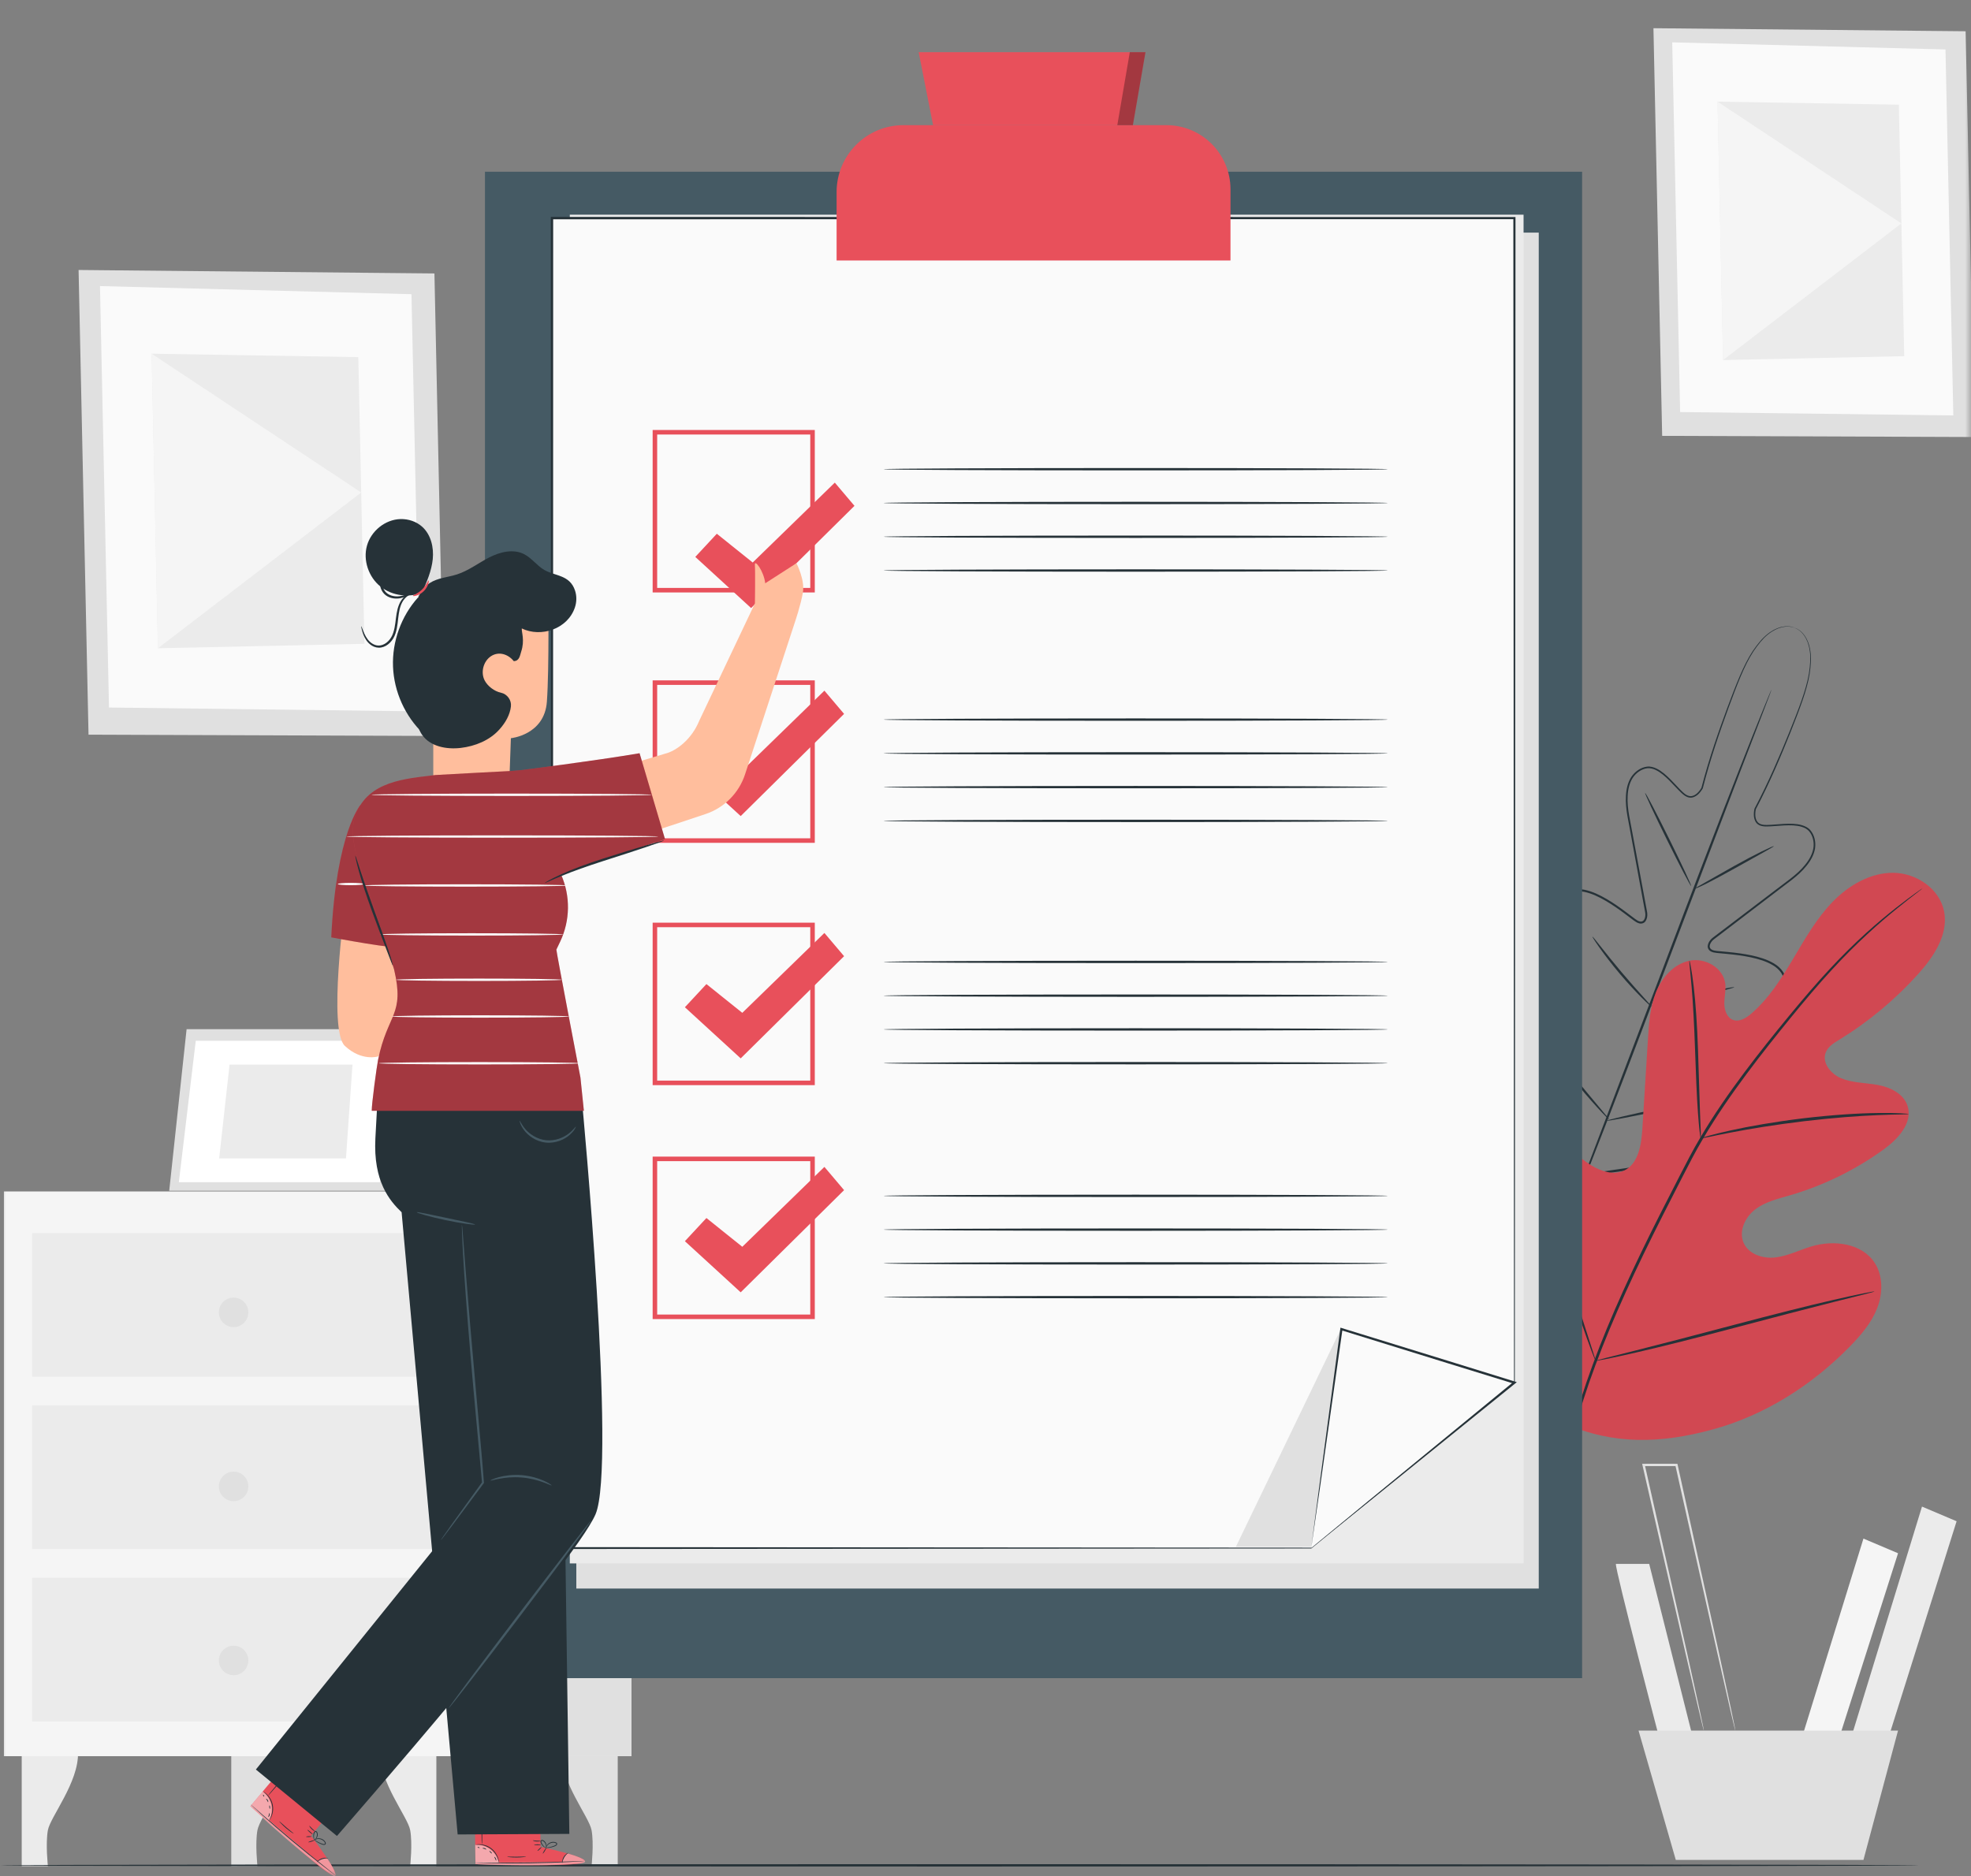 <svg width="167" height="159" viewBox="0 0 167 159" fill="none" xmlns="http://www.w3.org/2000/svg">
<rect x="0" y="0" width="167" height="159" fill="#808080" stroke="none"/>
<g id="checklist 3" clip-path="url(#clip0_3472_3860)">
<g id="Clip path group">
<mask id="mask0_3472_3860" style="mask-type:luminance" maskUnits="userSpaceOnUse" x="0" y="0" width="167" height="159">
<g id="clip0_1347_30795">
<path id="Vector" d="M167 0H0V159H167V0Z" fill="white"/>
</g>
</mask>
<g mask="url(#mask0_3472_3860)">
<g id="Group">
<path id="Vector_2" d="M1.84 148.517V158.147H4.059C4.059 158.147 3.847 156.229 4.059 155.094C4.272 153.958 6.681 151.029 6.61 148.517H1.84Z" fill="#EBEBEB"/>
<path id="Vector_3" d="M19.595 148.517V158.147H21.814C21.814 158.147 21.602 156.229 21.814 155.094C22.027 153.958 24.436 151.029 24.365 148.517H19.595Z" fill="#E0E0E0"/>
<path id="Vector_4" d="M36.972 148.517V158.147H34.753C34.753 158.147 34.965 156.229 34.753 155.094C34.54 153.958 32.131 151.029 32.202 148.517H36.972Z" fill="#EBEBEB"/>
<path id="Vector_5" d="M52.34 148.517V158.147H50.121C50.121 158.147 50.334 156.229 50.121 155.094C49.908 153.958 47.499 151.029 47.57 148.517H52.34Z" fill="#E0E0E0"/>
<path id="Vector_6" d="M53.504 100.971H0.33V148.829H53.504V100.971Z" fill="#F5F5F5"/>
<path id="Vector_7" d="M39.18 100.97L39.575 148.828H53.505V100.969L39.18 100.97Z" fill="#E0E0E0"/>
<path id="Vector_8" d="M36.863 104.492H2.724V116.669H36.863V104.492Z" fill="#EBEBEB"/>
<path id="Vector_9" d="M36.863 119.097H2.724V131.275H36.863V119.097Z" fill="#EBEBEB"/>
<path id="Vector_10" d="M36.863 133.702H2.724V145.88H36.863V133.702Z" fill="#EBEBEB"/>
<path id="Vector_11" d="M15.81 87.219L14.338 100.914H33.205L34.77 87.219H15.81Z" fill="#E0E0E0"/>
<path id="Vector_12" d="M16.586 88.202L15.153 100.186H32.181L33.558 88.202H16.586Z" fill="white"/>
<path id="Vector_13" d="M19.451 90.218L18.569 98.171H29.314L29.866 90.218H19.451Z" fill="#EBEBEB"/>
<path id="Vector_14" d="M34.095 93.117L37.992 100.969L33.204 100.914L34.095 93.117Z" fill="#EBEBEB"/>
<path id="Vector_15" d="M21.041 111.217C21.041 111.908 20.482 112.468 19.793 112.468C19.103 112.468 18.544 111.908 18.544 111.217C18.544 110.526 19.103 109.965 19.793 109.965C20.482 109.965 21.041 110.526 21.041 111.217Z" fill="#E0E0E0"/>
<path id="Vector_16" d="M21.041 125.966C21.041 126.658 20.482 127.218 19.793 127.218C19.103 127.218 18.544 126.658 18.544 125.966C18.544 125.275 19.103 124.715 19.793 124.715C20.482 124.715 21.041 125.275 21.041 125.966Z" fill="#E0E0E0"/>
<path id="Vector_17" d="M21.041 140.716C21.041 141.408 20.482 141.968 19.793 141.968C19.103 141.968 18.544 141.408 18.544 140.716C18.544 140.025 19.103 139.465 19.793 139.465C20.482 139.465 21.041 140.025 21.041 140.716Z" fill="#E0E0E0"/>
<path id="Vector_18" d="M36.809 23.174L6.658 22.88L7.5 62.26L37.647 62.371L36.809 23.174Z" fill="#E0E0E0"/>
<path id="Vector_19" d="M34.864 24.931L8.471 24.244L9.234 59.959L35.62 60.285L34.864 24.931Z" fill="#FAFAFA"/>
<path id="Vector_20" d="M30.359 30.265L12.848 29.974L13.381 54.937L30.878 54.561L30.359 30.265Z" fill="#EBEBEB"/>
<path id="Vector_21" d="M13.381 54.937L30.604 41.736L12.848 29.974L13.381 54.937Z" fill="#F5F5F5"/>
<path id="Vector_22" d="M166.545 2.649L140.094 2.391L140.833 36.938L167.28 37.035L166.545 2.649Z" fill="#E0E0E0"/>
<path id="Vector_23" d="M164.839 4.191L141.685 3.588L142.355 34.919L165.502 35.205L164.839 4.191Z" fill="#FAFAFA"/>
<path id="Vector_24" d="M160.886 8.87L145.524 8.614L145.993 30.513L161.343 30.184L160.886 8.87Z" fill="#EBEBEB"/>
<path id="Vector_25" d="M145.993 30.513L161.101 18.933L145.524 8.614L145.993 30.513Z" fill="#F5F5F5"/>
<path id="Vector_26" d="M136.914 132.537C136.803 132.877 140.748 147.905 140.748 147.905L143.454 147.34L139.734 132.537H136.914Z" fill="#EBEBEB"/>
<path id="Vector_27" d="M157.887 130.39L152.475 147.905H155.632L160.819 131.633L157.887 130.39Z" fill="#F5F5F5"/>
<path id="Vector_28" d="M162.848 127.678L156.646 147.905H159.804L165.78 128.921L162.848 127.678Z" fill="#EBEBEB"/>
<path id="Vector_29" d="M138.832 146.662L141.988 157.622H157.887L160.817 146.662H138.832Z" fill="#E0E0E0"/>
<path id="Vector_30" d="M147.034 146.662C147.03 146.663 147.018 146.624 146.998 146.55L146.914 146.214C146.842 145.907 146.739 145.473 146.608 144.92C146.349 143.779 145.977 142.15 145.516 140.133C144.607 136.067 143.351 130.445 141.948 124.17L142.045 124.249C141.601 124.249 141.123 124.249 140.642 124.249C140.17 124.249 139.7 124.249 139.262 124.249L139.359 124.127C140.771 130.408 142.035 136.033 142.949 140.103C143.393 142.125 143.754 143.76 144.005 144.903C144.124 145.46 144.216 145.896 144.282 146.205C144.31 146.346 144.332 146.458 144.349 146.545C144.363 146.622 144.369 146.661 144.365 146.662C144.362 146.663 144.35 146.624 144.329 146.55C144.308 146.464 144.28 146.353 144.244 146.214C144.17 145.907 144.065 145.473 143.932 144.92C143.666 143.78 143.285 142.15 142.816 140.133C141.886 136.067 140.6 130.446 139.164 124.172L139.137 124.05H139.262C139.7 124.049 140.17 124.049 140.642 124.049C141.123 124.049 141.601 124.049 142.045 124.05H142.126L142.143 124.128C143.522 130.408 144.757 136.033 145.651 140.103C146.085 142.125 146.437 143.76 146.682 144.903C146.797 145.46 146.888 145.896 146.952 146.205L147.017 146.545C147.031 146.622 147.036 146.661 147.034 146.662Z" fill="#E0E0E0"/>
<path id="Vector_31" d="M162.567 158.081C162.567 158.136 126.172 158.181 81.287 158.181C36.403 158.181 0 158.136 0 158.081C0 158.025 36.387 157.981 81.287 157.981C126.188 157.981 162.567 158.025 162.567 158.081Z" fill="#263238"/>
<path id="Vector_32" d="M152.102 53.224C152.102 53.224 152.014 53.182 151.83 53.14C151.648 53.097 151.359 53.072 150.999 53.152C150.639 53.231 150.214 53.431 149.79 53.774C149.363 54.116 148.963 54.615 148.564 55.207C147.779 56.411 147.16 58.08 146.44 60.024C145.731 61.972 144.937 64.224 144.277 66.797L144.275 66.805L144.272 66.811C144.156 67.019 144.011 67.207 143.825 67.365C143.64 67.514 143.388 67.638 143.128 67.588C142.87 67.547 142.663 67.379 142.487 67.217C142.308 67.051 142.14 66.874 141.97 66.695C141.634 66.339 141.294 65.975 140.908 65.656C140.526 65.353 140.065 65.056 139.565 65.106C139.078 65.168 138.612 65.499 138.333 65.929C138.052 66.371 137.933 66.911 137.909 67.455C137.843 68.555 138.16 69.662 138.353 70.813C138.567 71.962 138.785 73.139 139.009 74.343C139.12 74.945 139.233 75.553 139.347 76.168C139.405 76.476 139.463 76.785 139.52 77.096C139.59 77.393 139.626 77.777 139.411 78.08C139.305 78.241 139.072 78.304 138.899 78.254C138.723 78.213 138.576 78.112 138.445 78.018C138.188 77.824 137.929 77.63 137.668 77.434C137.148 77.046 136.612 76.67 136.043 76.338C135.476 76.01 134.873 75.713 134.227 75.58C133.906 75.515 133.571 75.503 133.26 75.586C132.947 75.666 132.669 75.854 132.472 76.116C132.074 76.644 131.967 77.355 131.956 78.036C131.944 78.726 132.031 79.425 132.157 80.118C132.414 81.508 132.832 82.889 133.325 84.259C133.439 84.603 133.611 84.932 133.66 85.328C133.684 85.519 133.659 85.75 133.518 85.92C133.484 85.962 133.447 86 133.408 86.032C133.358 86.066 133.347 86.094 133.259 86.12C133.105 86.153 133.012 86.088 132.925 86.046C132.583 85.847 132.319 85.587 132.038 85.339C131.765 85.086 131.491 84.831 131.216 84.576C130.667 84.07 130.106 83.567 129.473 83.169C129.157 82.973 128.822 82.801 128.467 82.711C128.115 82.612 127.737 82.642 127.442 82.838C127.146 83.037 126.952 83.368 126.862 83.728C126.768 84.089 126.728 84.47 126.726 84.852C126.72 85.617 126.831 86.39 127.015 87.147C127.363 88.667 127.97 90.138 128.679 91.562C129.39 92.988 130.237 94.364 131.16 95.693C131.596 96.376 132.145 96.985 132.654 97.625C133.171 98.26 133.69 98.897 134.21 99.536L134.228 99.558L134.137 99.523C134.951 99.404 135.764 99.285 136.573 99.167C137.381 99.039 138.196 98.966 138.977 98.752C140.552 98.39 142.105 97.943 143.587 97.366C145.069 96.79 146.506 96.111 147.784 95.22C148.428 94.783 149.029 94.285 149.538 93.715C149.794 93.432 150.02 93.122 150.193 92.791C150.367 92.464 150.446 92.089 150.361 91.741C150.276 91.398 150.015 91.12 149.689 90.956C149.366 90.784 149.002 90.685 148.637 90.617C147.9 90.485 147.148 90.479 146.401 90.484C146.027 90.487 145.654 90.491 145.281 90.495C144.907 90.489 144.536 90.503 144.151 90.421C144.057 90.392 143.945 90.378 143.854 90.25C143.806 90.17 143.817 90.142 143.804 90.084C143.795 90.033 143.793 89.98 143.796 89.927C143.806 89.706 143.943 89.518 144.09 89.393C144.391 89.133 144.74 89.006 145.054 88.828C146.34 88.146 147.575 87.404 148.698 86.549C149.256 86.12 149.789 85.662 150.243 85.143C150.693 84.631 151.089 84.032 151.148 83.373C151.179 83.046 151.096 82.719 150.919 82.45C150.743 82.179 150.488 81.962 150.206 81.795C149.639 81.458 148.993 81.271 148.352 81.132C147.709 80.995 147.059 80.913 146.414 80.849C146.091 80.819 145.768 80.788 145.447 80.757C145.287 80.739 145.111 80.714 144.953 80.625C144.791 80.543 144.664 80.339 144.695 80.149C144.741 79.78 145.025 79.522 145.275 79.349C145.528 79.158 145.778 78.968 146.026 78.779C146.524 78.4 147.015 78.026 147.502 77.656C148.475 76.915 149.426 76.192 150.355 75.486C151.271 74.764 152.247 74.157 152.936 73.299C153.283 72.88 153.556 72.399 153.645 71.883C153.726 71.377 153.603 70.818 153.283 70.445C153.123 70.256 152.891 70.144 152.656 70.07C152.419 69.991 152.167 69.967 151.919 69.948C151.421 69.924 150.925 69.964 150.437 70.001C150.192 70.02 149.949 70.037 149.705 70.04C149.466 70.04 149.199 70.026 148.981 69.882C148.756 69.743 148.653 69.482 148.615 69.247C148.584 69.005 148.602 68.768 148.656 68.536L148.657 68.53L148.662 68.522C149.898 66.178 150.82 63.98 151.601 62.063C152.371 60.142 153.029 58.493 153.267 57.078C153.373 56.373 153.426 55.736 153.343 55.194C153.27 54.654 153.103 54.217 152.897 53.911C152.693 53.602 152.465 53.424 152.304 53.33C152.14 53.235 152.048 53.206 152.048 53.206C152.048 53.206 152.145 53.224 152.312 53.316C152.478 53.405 152.712 53.582 152.925 53.892C153.138 54.2 153.313 54.642 153.392 55.188C153.48 55.735 153.433 56.377 153.331 57.088C153.102 58.516 152.449 60.174 151.689 62.098C150.915 64.022 150.003 66.221 148.768 68.581L148.773 68.567C148.725 68.779 148.707 69.01 148.737 69.229C148.773 69.444 148.862 69.664 149.05 69.777C149.233 69.897 149.467 69.914 149.704 69.912C149.942 69.909 150.183 69.891 150.427 69.872C150.914 69.834 151.415 69.791 151.927 69.815C152.182 69.833 152.443 69.857 152.697 69.94C152.947 70.018 153.204 70.139 153.385 70.352C153.745 70.776 153.866 71.356 153.785 71.906C153.691 72.458 153.404 72.959 153.049 73.391C152.341 74.275 151.353 74.889 150.445 75.609C149.519 76.317 148.57 77.042 147.599 77.784C147.114 78.154 146.622 78.529 146.126 78.908C145.878 79.098 145.629 79.288 145.377 79.48C145.249 79.578 145.126 79.664 145.037 79.78C144.947 79.895 144.872 80.031 144.861 80.164C144.844 80.299 144.915 80.41 145.035 80.479C145.159 80.549 145.309 80.573 145.466 80.59C145.786 80.62 146.108 80.65 146.431 80.68C147.08 80.743 147.735 80.825 148.388 80.963C149.039 81.104 149.699 81.291 150.296 81.644C150.593 81.82 150.872 82.052 151.067 82.354C151.266 82.653 151.359 83.027 151.326 83.386C151.26 84.115 150.838 84.735 150.379 85.262C149.913 85.795 149.373 86.26 148.809 86.695C147.675 87.561 146.434 88.306 145.142 88.994C144.822 89.173 144.472 89.309 144.214 89.534C144.086 89.646 143.991 89.783 143.985 89.939C143.981 89.978 143.984 90.017 143.99 90.057C143.995 90.088 144.005 90.161 144.017 90.154C144.029 90.182 144.115 90.22 144.195 90.237C144.534 90.31 144.914 90.3 145.281 90.305C145.653 90.3 146.026 90.296 146.4 90.292C147.15 90.287 147.913 90.291 148.671 90.427C149.049 90.497 149.429 90.599 149.781 90.785C150.133 90.961 150.449 91.285 150.55 91.695C150.652 92.099 150.553 92.528 150.367 92.878C150.182 93.232 149.948 93.553 149.685 93.845C149.16 94.433 148.549 94.939 147.896 95.382C146.599 96.286 145.152 96.971 143.659 97.552C142.164 98.133 140.609 98.582 139.019 98.947C138.229 99.164 137.414 99.235 136.606 99.365C135.795 99.483 134.981 99.602 134.166 99.721L134.109 99.729L134.073 99.685L134.055 99.663C133.534 99.022 133.015 98.384 132.497 97.749C131.987 97.107 131.438 96.5 130.997 95.809C130.068 94.468 129.218 93.089 128.502 91.651C127.787 90.216 127.176 88.734 126.824 87.191C126.637 86.424 126.524 85.638 126.531 84.85C126.533 84.456 126.574 84.06 126.676 83.675C126.772 83.29 126.988 82.906 127.334 82.676C127.684 82.442 128.136 82.415 128.514 82.522C128.9 82.622 129.248 82.803 129.575 83.005C130.227 83.416 130.794 83.927 131.346 84.436C131.62 84.691 131.894 84.945 132.165 85.199C132.44 85.443 132.714 85.705 133.015 85.88C133.086 85.921 133.174 85.951 133.202 85.939C133.206 85.951 133.263 85.906 133.287 85.886C133.319 85.861 133.346 85.832 133.37 85.802C133.47 85.683 133.493 85.517 133.472 85.348C133.434 85.008 133.265 84.67 133.149 84.323C132.654 82.945 132.235 81.556 131.977 80.151C131.85 79.449 131.763 78.742 131.775 78.033C131.789 77.334 131.893 76.591 132.331 76.007C132.547 75.718 132.866 75.503 133.214 75.415C133.561 75.323 133.923 75.339 134.261 75.407C134.941 75.549 135.555 75.855 136.13 76.189C136.707 76.526 137.247 76.907 137.769 77.298C138.028 77.493 138.287 77.687 138.544 77.881C138.672 77.975 138.798 78.058 138.937 78.091C139.072 78.122 139.2 78.089 139.279 77.978C139.361 77.873 139.396 77.721 139.408 77.576C139.42 77.429 139.387 77.284 139.357 77.124C139.301 76.813 139.243 76.504 139.186 76.197C139.074 75.582 138.962 74.974 138.851 74.372C138.63 73.169 138.414 71.992 138.202 70.844C138.014 69.699 137.694 68.578 137.763 67.447C137.789 66.888 137.913 66.324 138.213 65.851C138.522 65.389 139 65.041 139.552 64.969C139.829 64.933 140.101 65.017 140.339 65.127C140.581 65.236 140.79 65.394 140.992 65.553C141.387 65.88 141.73 66.249 142.065 66.606C142.232 66.785 142.399 66.961 142.572 67.123C142.748 67.284 142.931 67.429 143.148 67.464C143.363 67.507 143.577 67.405 143.747 67.27C143.917 67.128 144.058 66.945 144.165 66.755L144.159 66.769C144.83 64.186 145.632 61.939 146.351 59.991C147.08 58.05 147.711 56.38 148.51 55.171C148.916 54.577 149.323 54.078 149.759 53.736C150.192 53.392 150.625 53.194 150.992 53.12C151.359 53.044 151.651 53.075 151.834 53.124C152.019 53.172 152.102 53.224 152.102 53.224Z" fill="#263238"/>
<path id="Vector_33" d="M150.091 58.45C150.094 58.451 150.081 58.494 150.052 58.575L149.92 58.937C149.795 59.264 149.62 59.727 149.394 60.318C148.929 61.528 148.264 63.258 147.444 65.391C145.81 69.692 143.561 75.614 141.077 82.155C138.599 88.708 136.333 94.631 134.655 98.903C133.816 101.039 133.129 102.765 132.645 103.953C132.404 104.538 132.217 104.996 132.083 105.321C132.021 105.468 131.972 105.585 131.933 105.674C131.898 105.754 131.879 105.794 131.876 105.792C131.872 105.791 131.885 105.748 131.914 105.667C131.948 105.576 131.991 105.456 132.046 105.306C132.171 104.978 132.348 104.515 132.572 103.925C133.037 102.715 133.703 100.985 134.522 98.852C136.156 94.551 138.405 88.628 140.89 82.084C143.367 75.534 145.633 69.612 147.312 65.34C148.151 63.204 148.837 61.478 149.322 60.289C149.562 59.704 149.749 59.246 149.883 58.922C149.945 58.774 149.996 58.657 150.033 58.568C150.068 58.489 150.088 58.449 150.091 58.45Z" fill="#263238"/>
<path id="Vector_34" d="M150.297 71.707C150.311 71.733 149.939 71.943 149.339 72.278C148.681 72.644 147.879 73.092 146.991 73.587C146.073 74.098 145.237 74.553 144.621 74.863C144.004 75.173 143.608 75.334 143.597 75.31C143.585 75.284 143.957 75.079 144.555 74.738C145.209 74.367 146.009 73.913 146.894 73.412C147.812 72.9 148.654 72.455 149.274 72.152C149.892 71.849 150.287 71.683 150.297 71.707Z" fill="#263238"/>
<path id="Vector_35" d="M143.284 75.079C143.235 75.104 142.324 73.36 141.249 71.186C140.174 69.01 139.342 67.228 139.392 67.203C139.441 67.178 140.353 68.921 141.428 71.097C142.502 73.272 143.335 75.055 143.284 75.079Z" fill="#263238"/>
<path id="Vector_36" d="M139.934 85.311C139.915 85.329 139.59 85.04 139.091 84.541C138.594 84.042 137.926 83.333 137.232 82.51C136.538 81.688 135.949 80.911 135.541 80.336C135.133 79.761 134.903 79.391 134.923 79.376C134.947 79.359 135.219 79.7 135.654 80.251C136.09 80.803 136.693 81.562 137.385 82.38C138.076 83.2 138.724 83.921 139.193 84.444C139.664 84.966 139.955 85.29 139.934 85.311Z" fill="#263238"/>
<path id="Vector_37" d="M146.946 83.661C146.952 83.688 146.565 83.799 145.935 83.957C145.306 84.116 144.432 84.321 143.465 84.536C142.498 84.75 141.62 84.934 140.982 85.057C140.344 85.18 139.947 85.242 139.941 85.215C139.935 85.188 140.321 85.077 140.952 84.918C141.581 84.76 142.455 84.555 143.422 84.34C144.389 84.126 145.267 83.942 145.905 83.819C146.542 83.696 146.94 83.634 146.946 83.661Z" fill="#263238"/>
<path id="Vector_38" d="M145.132 93.071C145.137 93.099 144.64 93.23 143.829 93.42C143.019 93.61 141.897 93.859 140.655 94.122C139.412 94.386 138.285 94.613 137.467 94.768C136.649 94.922 136.141 95.005 136.135 94.978C136.129 94.951 136.627 94.82 137.438 94.629C138.248 94.439 139.37 94.19 140.613 93.927C141.855 93.663 142.982 93.436 143.8 93.281C144.618 93.127 145.126 93.044 145.132 93.071Z" fill="#263238"/>
<path id="Vector_39" d="M136.337 94.871C136.327 94.88 136.225 94.787 136.05 94.609C135.873 94.432 135.626 94.168 135.324 93.839C134.722 93.178 133.913 92.247 133.062 91.18C132.21 90.115 131.478 89.119 130.969 88.386C130.713 88.019 130.512 87.719 130.378 87.508C130.243 87.297 130.175 87.177 130.186 87.169C130.196 87.161 130.288 87.266 130.44 87.463C130.619 87.697 130.833 87.976 131.083 88.302C131.621 89.013 132.369 89.993 133.218 91.055C134.065 92.119 134.857 93.062 135.43 93.746C136.004 94.428 136.359 94.852 136.337 94.871Z" fill="#263238"/>
<path id="Vector_40" d="M132.503 120.606C125.847 115.23 124.883 106.035 125.719 97.886C125.858 96.525 125.807 95.078 126.536 93.926C127.265 92.775 128.831 92.061 130.009 92.719C130.987 93.265 131.346 94.473 131.845 95.486C132.508 96.834 133.556 97.983 134.827 98.76C135.662 99.269 136.716 99.619 137.602 99.205C138.821 98.637 139.07 97.022 139.155 95.665C139.312 93.136 139.469 90.608 139.627 88.08C139.711 86.723 139.801 85.338 140.31 84.08C140.82 82.822 141.831 81.691 143.142 81.418C144.455 81.145 145.995 81.998 146.177 83.344C146.251 83.904 146.1 84.47 146.099 85.035C146.099 85.601 146.317 86.242 146.84 86.435C147.369 86.631 147.937 86.284 148.368 85.915C149.859 84.642 150.927 82.943 151.933 81.25C152.939 79.557 153.921 77.82 155.291 76.414C156.659 75.008 158.494 73.945 160.439 73.968C162.384 73.992 164.367 75.332 164.726 77.272C165.086 79.218 163.84 81.081 162.524 82.545C160.57 84.717 158.305 86.602 155.824 88.12C155.376 88.394 154.892 88.69 154.695 89.181C154.338 90.065 155.132 91.021 156.002 91.38C156.987 91.786 158.089 91.756 159.136 91.953C160.182 92.15 161.293 92.695 161.624 93.722C162.083 95.146 160.827 96.519 159.623 97.392C157.215 99.141 154.509 100.467 151.664 101.296C150.644 101.592 149.575 101.84 148.724 102.486C147.873 103.132 147.305 104.317 147.724 105.306C148.145 106.295 149.368 106.686 150.424 106.564C151.479 106.442 152.452 105.939 153.471 105.632C155.379 105.056 157.771 105.35 158.851 107.042C159.562 108.154 159.53 109.633 159.048 110.868C158.565 112.103 157.688 113.134 156.766 114.078C153.547 117.377 149.539 119.936 145.122 121.139C140.707 122.341 136.682 122.472 132.503 120.606Z" fill="#E8505B"/>
<g id="Group_2" opacity="0.1">
<path id="Vector_41" d="M132.503 120.606C125.847 115.23 124.883 106.035 125.719 97.886C125.858 96.525 125.807 95.078 126.536 93.926C127.265 92.775 128.831 92.061 130.009 92.719C130.987 93.265 131.346 94.473 131.845 95.486C132.508 96.834 133.556 97.983 134.827 98.76C135.662 99.269 136.716 99.619 137.602 99.205C138.821 98.637 139.07 97.022 139.155 95.665C139.312 93.136 139.469 90.608 139.627 88.08C139.711 86.723 139.801 85.338 140.31 84.08C140.82 82.822 141.831 81.691 143.142 81.418C144.455 81.145 145.995 81.998 146.177 83.344C146.251 83.904 146.1 84.47 146.099 85.035C146.099 85.601 146.317 86.242 146.84 86.435C147.369 86.631 147.937 86.284 148.368 85.915C149.859 84.642 150.927 82.943 151.933 81.25C152.939 79.557 153.921 77.82 155.291 76.414C156.659 75.008 158.494 73.945 160.439 73.968C162.384 73.992 164.367 75.332 164.726 77.272C165.086 79.218 163.84 81.081 162.524 82.545C160.57 84.717 158.305 86.602 155.824 88.12C155.376 88.394 154.892 88.69 154.695 89.181C154.338 90.065 155.132 91.021 156.002 91.38C156.987 91.786 158.089 91.756 159.136 91.953C160.182 92.15 161.293 92.695 161.624 93.722C162.083 95.146 160.827 96.519 159.623 97.392C157.215 99.141 154.509 100.467 151.664 101.296C150.644 101.592 149.575 101.84 148.724 102.486C147.873 103.132 147.305 104.317 147.724 105.306C148.145 106.295 149.368 106.686 150.424 106.564C151.479 106.442 152.452 105.939 153.471 105.632C155.379 105.056 157.771 105.35 158.851 107.042C159.562 108.154 159.53 109.633 159.048 110.868C158.565 112.103 157.688 113.134 156.766 114.078C153.547 117.377 149.539 119.936 145.122 121.139C140.707 122.341 136.682 122.472 132.503 120.606Z" fill="black"/>
</g>
<path id="Vector_42" d="M131.981 126.653C132.498 123.438 133.468 119.666 134.957 115.63C136.439 111.59 138.43 107.297 140.665 102.879C141.228 101.776 141.784 100.687 142.333 99.614C142.882 98.543 143.428 97.482 144.025 96.476C145.21 94.46 146.504 92.612 147.786 90.897C149.07 89.18 150.348 87.598 151.555 86.127C152.765 84.658 153.92 83.311 155.024 82.127C157.225 79.752 159.224 78.05 160.643 76.938C161.352 76.379 161.915 75.964 162.302 75.688C162.487 75.556 162.633 75.453 162.743 75.376C162.843 75.307 162.896 75.274 162.898 75.277C162.9 75.281 162.854 75.321 162.757 75.397C162.652 75.48 162.511 75.589 162.331 75.728C161.955 76.018 161.401 76.445 160.703 77.015C159.303 78.149 157.331 79.866 155.152 82.25C154.059 83.437 152.915 84.788 151.714 86.261C150.515 87.736 149.244 89.321 147.969 91.037C146.695 92.752 145.411 94.596 144.235 96.603C143.643 97.604 143.103 98.656 142.553 99.73C142.005 100.803 141.449 101.892 140.887 102.994C138.653 107.409 136.661 111.688 135.171 115.711C133.675 119.73 132.693 123.483 132.156 126.683" fill="#263238"/>
<path id="Vector_43" d="M144.097 96.472C144.079 96.473 144.048 96.264 144.005 95.884C143.959 95.504 143.911 94.954 143.863 94.272C143.763 92.908 143.691 91.021 143.619 88.94C143.547 86.858 143.448 84.977 143.328 83.619C143.27 82.94 143.219 82.39 143.178 82.011C143.138 81.632 143.125 81.42 143.142 81.417C143.159 81.415 143.206 81.621 143.273 81.997C143.344 82.373 143.423 82.921 143.504 83.6C143.668 84.958 143.795 86.846 143.868 88.93C143.934 90.984 143.993 92.842 144.038 94.261C144.063 94.903 144.084 95.443 144.101 95.877C144.114 96.258 144.114 96.47 144.097 96.472Z" fill="#263238"/>
<path id="Vector_44" d="M161.716 94.41C161.715 94.427 161.465 94.439 161.015 94.446C160.567 94.455 159.917 94.464 159.115 94.502C157.51 94.565 155.295 94.73 152.86 95.018C150.425 95.312 148.233 95.671 146.655 95.977C145.864 96.124 145.227 96.26 144.788 96.352C144.347 96.445 144.102 96.489 144.097 96.472C144.093 96.455 144.331 96.379 144.765 96.256C145.2 96.135 145.832 95.972 146.62 95.801C148.194 95.45 150.39 95.061 152.832 94.767C155.274 94.478 157.499 94.34 159.11 94.323C159.916 94.309 160.567 94.326 161.018 94.347C161.467 94.371 161.716 94.392 161.716 94.41Z" fill="#263238"/>
<path id="Vector_45" d="M135.193 115.325C135.184 115.328 135.15 115.252 135.088 115.104C135.02 114.928 134.936 114.713 134.834 114.453C134.616 113.886 134.321 113.058 133.971 112.031C133.268 109.976 132.386 107.107 131.456 103.927C130.526 100.747 129.673 97.874 129.014 95.807C128.691 94.802 128.425 93.976 128.227 93.361C128.143 93.095 128.073 92.875 128.017 92.694C127.971 92.541 127.95 92.459 127.959 92.456C127.967 92.453 128.002 92.529 128.063 92.677C128.132 92.853 128.216 93.068 128.318 93.328C128.536 93.894 128.831 94.722 129.181 95.75C129.884 97.805 130.765 100.674 131.695 103.854C132.625 107.034 133.48 109.907 134.138 111.974C134.461 112.978 134.728 113.805 134.925 114.419C135.009 114.686 135.079 114.906 135.135 115.086C135.181 115.24 135.201 115.322 135.193 115.325Z" fill="#263238"/>
<path id="Vector_46" d="M158.821 109.447C158.822 109.456 158.74 109.483 158.584 109.526C158.399 109.574 158.172 109.633 157.898 109.705C157.264 109.864 156.408 110.079 155.367 110.339C153.231 110.875 150.288 111.649 147.038 112.508C143.787 113.368 140.834 114.115 138.686 114.606C137.612 114.853 136.741 115.043 136.136 115.162C135.858 115.215 135.627 115.259 135.44 115.295C135.28 115.323 135.195 115.333 135.193 115.324C135.192 115.316 135.273 115.289 135.429 115.245C135.614 115.197 135.841 115.138 136.116 115.066C136.749 114.907 137.605 114.693 138.646 114.432C140.782 113.897 143.725 113.123 146.976 112.263C150.227 111.404 153.179 110.656 155.327 110.165C156.401 109.919 157.272 109.729 157.877 109.61C158.156 109.556 158.386 109.512 158.573 109.476C158.733 109.449 158.818 109.438 158.821 109.447Z" fill="#263238"/>
<path id="Vector_47" d="M134.051 14.553H41.091V142.217H134.051V14.553Z" fill="#455A64"/>
<path id="Vector_48" d="M130.376 134.624H113.159H48.831V19.713H130.376V120.328V134.624Z" fill="#E0E0E0"/>
<path id="Vector_49" d="M129.089 132.493H112.027H48.278V18.194H129.089V118.273V132.493Z" fill="#EBEBEB"/>
<path id="Vector_50" d="M120.405 123.597L111.097 131.193H46.769V18.483H128.314V117.171L120.405 123.597Z" fill="#FAFAFA"/>
<path id="Vector_51" d="M120.405 123.597C120.405 123.597 120.569 123.456 120.902 123.183C121.236 122.908 121.733 122.501 122.393 121.96C123.717 120.88 125.691 119.27 128.294 117.146L128.282 117.171C128.273 100.96 128.251 64.939 128.224 18.483L128.314 18.574C104.032 18.577 76.518 18.58 47.481 18.583H46.769L46.869 18.483C46.861 60.856 46.854 99.946 46.849 131.193L46.769 131.112C76.133 131.133 98.691 131.15 111.097 131.158L111.075 131.166C114.18 128.642 116.51 126.748 118.065 125.483C118.842 124.853 119.426 124.381 119.817 124.066C120.206 123.751 120.405 123.597 120.405 123.597C120.405 123.597 120.215 123.76 119.828 124.079C119.44 124.398 118.86 124.875 118.087 125.511C116.536 126.781 114.213 128.684 111.119 131.219L111.109 131.227H111.097C98.691 131.235 76.133 131.252 46.769 131.272H46.689V131.193C46.683 99.946 46.676 60.856 46.669 18.483V18.383H47.481C76.518 18.387 104.032 18.39 128.314 18.393H128.405V18.483C128.377 64.939 128.356 100.96 128.346 117.171V117.186L128.334 117.196C125.722 119.309 123.742 120.911 122.413 121.987C121.749 122.52 121.249 122.924 120.912 123.195C120.576 123.465 120.405 123.597 120.405 123.597Z" fill="#263238"/>
<path id="Vector_52" d="M76.541 10.607H98.832C101.827 10.607 104.258 13.043 104.258 16.044V22.073H70.884V16.276C70.884 13.147 73.419 10.607 76.541 10.607Z" fill="#E8505B"/>
<path id="Vector_53" d="M79.058 10.607L77.838 4.422H97.054L95.987 10.607H79.058Z" fill="#E8505B"/>
<path id="Vector_54" d="M69.036 50.208H55.298V36.44H69.036V50.208ZM55.681 49.824H68.653V36.824H55.681V49.824Z" fill="#E8505B"/>
<path id="Vector_55" d="M117.582 39.764C117.582 39.819 108.019 39.864 96.225 39.864C84.432 39.864 74.867 39.819 74.867 39.764C74.867 39.709 84.428 39.664 96.225 39.664C108.023 39.664 117.582 39.709 117.582 39.764Z" fill="#263238"/>
<path id="Vector_56" d="M117.582 42.626C117.582 42.681 108.019 42.726 96.225 42.726C84.432 42.726 74.867 42.681 74.867 42.626C74.867 42.571 84.428 42.526 96.225 42.526C108.023 42.526 117.582 42.571 117.582 42.626Z" fill="#263238"/>
<path id="Vector_57" d="M117.582 45.487C117.582 45.542 108.019 45.587 96.225 45.587C84.432 45.587 74.867 45.542 74.867 45.487C74.867 45.432 84.428 45.387 96.225 45.387C108.023 45.387 117.582 45.432 117.582 45.487Z" fill="#263238"/>
<path id="Vector_58" d="M117.582 48.347C117.582 48.403 108.019 48.448 96.225 48.448C84.432 48.448 74.867 48.403 74.867 48.347C74.867 48.292 84.428 48.248 96.225 48.248C108.023 48.248 117.582 48.292 117.582 48.347Z" fill="#263238"/>
<path id="Vector_59" d="M69.036 71.427H55.298V57.659H69.036V71.427ZM55.681 71.043H68.653V58.043H55.681V71.043Z" fill="#E8505B"/>
<path id="Vector_60" d="M58.03 64.827L59.854 62.864L62.894 65.301L69.851 58.531L71.518 60.5L62.758 69.159L58.03 64.827Z" fill="#E8505B"/>
<path id="Vector_61" d="M117.582 60.984C117.582 61.039 108.019 61.084 96.225 61.084C84.432 61.084 74.867 61.039 74.867 60.984C74.867 60.928 84.428 60.883 96.225 60.883C108.023 60.883 117.582 60.928 117.582 60.984Z" fill="#263238"/>
<path id="Vector_62" d="M117.582 63.846C117.582 63.901 108.019 63.946 96.225 63.946C84.432 63.946 74.867 63.901 74.867 63.846C74.867 63.79 84.428 63.745 96.225 63.745C108.023 63.745 117.582 63.79 117.582 63.846Z" fill="#263238"/>
<path id="Vector_63" d="M117.582 66.706C117.582 66.762 108.019 66.806 96.225 66.806C84.432 66.806 74.867 66.762 74.867 66.706C74.867 66.651 84.428 66.606 96.225 66.606C108.023 66.606 117.582 66.651 117.582 66.706Z" fill="#263238"/>
<path id="Vector_64" d="M117.582 69.567C117.582 69.622 108.019 69.667 96.225 69.667C84.432 69.667 74.867 69.622 74.867 69.567C74.867 69.512 84.428 69.467 96.225 69.467C108.023 69.467 117.582 69.512 117.582 69.567Z" fill="#263238"/>
<path id="Vector_65" d="M69.036 91.962H55.298V78.193H69.036V91.962ZM55.681 91.577H68.653V78.577H55.681V91.577Z" fill="#E8505B"/>
<path id="Vector_66" d="M58.03 85.36L59.854 83.397L62.894 85.834L69.851 79.065L71.518 81.033L62.758 89.693L58.03 85.36Z" fill="#E8505B"/>
<path id="Vector_67" d="M117.582 81.518C117.582 81.574 108.019 81.618 96.225 81.618C84.432 81.618 74.867 81.574 74.867 81.518C74.867 81.463 84.428 81.418 96.225 81.418C108.023 81.418 117.582 81.463 117.582 81.518Z" fill="#263238"/>
<path id="Vector_68" d="M117.582 84.379C117.582 84.435 108.019 84.479 96.225 84.479C84.432 84.479 74.867 84.435 74.867 84.379C74.867 84.324 84.428 84.279 96.225 84.279C108.023 84.279 117.582 84.324 117.582 84.379Z" fill="#263238"/>
<path id="Vector_69" d="M117.582 87.24C117.582 87.295 108.019 87.34 96.225 87.34C84.432 87.34 74.867 87.295 74.867 87.24C74.867 87.185 84.428 87.14 96.225 87.14C108.023 87.14 117.582 87.185 117.582 87.24Z" fill="#263238"/>
<path id="Vector_70" d="M117.582 90.101C117.582 90.156 108.019 90.201 96.225 90.201C84.432 90.201 74.867 90.156 74.867 90.101C74.867 90.046 84.428 90.001 96.225 90.001C108.023 90.001 117.582 90.046 117.582 90.101Z" fill="#263238"/>
<path id="Vector_71" d="M69.036 111.787H55.298V98.019H69.036V111.787ZM55.681 111.403H68.653V98.403H55.681V111.403Z" fill="#E8505B"/>
<path id="Vector_72" d="M58.03 105.186L59.854 103.223L62.894 105.66L69.851 98.89L71.518 100.859L62.758 109.519L58.03 105.186Z" fill="#E8505B"/>
<path id="Vector_73" d="M117.582 101.344C117.582 101.399 108.019 101.444 96.225 101.444C84.432 101.444 74.867 101.399 74.867 101.344C74.867 101.289 84.428 101.244 96.225 101.244C108.023 101.244 117.582 101.289 117.582 101.344Z" fill="#263238"/>
<path id="Vector_74" d="M117.582 104.205C117.582 104.26 108.019 104.305 96.225 104.305C84.432 104.305 74.867 104.26 74.867 104.205C74.867 104.15 84.428 104.105 96.225 104.105C108.023 104.105 117.582 104.15 117.582 104.205Z" fill="#263238"/>
<path id="Vector_75" d="M117.582 107.066C117.582 107.121 108.019 107.166 96.225 107.166C84.432 107.166 74.867 107.121 74.867 107.066C74.867 107.01 84.428 106.966 96.225 106.966C108.023 106.966 117.582 107.01 117.582 107.066Z" fill="#263238"/>
<path id="Vector_76" d="M117.582 109.927C117.582 109.982 108.019 110.027 96.225 110.027C84.432 110.027 74.867 109.982 74.867 109.927C74.867 109.871 84.428 109.827 96.225 109.827C108.023 109.827 117.582 109.871 117.582 109.927Z" fill="#263238"/>
<path id="Vector_77" d="M113.654 112.532L104.714 131.088H111.097L113.654 112.532Z" fill="#E0E0E0"/>
<path id="Vector_78" d="M111.098 131.193L113.655 112.637L128.315 117.171L111.098 131.193Z" fill="#FAFAFA"/>
<path id="Vector_79" d="M111.097 131.193C111.457 130.897 113.04 129.591 116.027 127.127C119.09 124.613 123.366 121.105 128.252 117.096L128.286 117.265C126.467 116.703 124.57 116.117 122.626 115.517C119.452 114.533 116.408 113.59 113.626 112.727L113.747 112.65C112.981 118.04 112.325 122.658 111.858 125.939C111.396 129.13 111.157 130.777 111.097 131.193C111.096 131.195 111.098 131.168 111.105 131.111L111.138 130.855C111.169 130.614 111.213 130.276 111.269 129.844C111.388 128.943 111.559 127.647 111.773 126.018C112.215 122.711 112.836 118.057 113.561 112.624L113.576 112.514L113.682 112.547C116.465 113.406 119.51 114.346 122.685 115.325C124.629 115.928 126.525 116.515 128.342 117.078L128.518 117.132L128.376 117.247C123.43 121.246 119.102 124.744 116.002 127.251C114.471 128.484 113.243 129.473 112.389 130.161C111.975 130.492 111.653 130.752 111.425 130.935C111.322 131.017 111.241 131.082 111.178 131.132C111.123 131.175 111.096 131.195 111.097 131.193Z" fill="#263238"/>
<g id="Group_3" opacity="0.3">
<path id="Vector_80" d="M95.727 4.422L94.667 10.607H95.987L97.054 4.422H95.373" fill="black"/>
</g>
<path id="Vector_81" d="M39.441 69.657C41.392 69.807 43.075 68.302 43.151 66.343C43.223 64.462 43.286 62.56 43.286 62.56C43.286 62.56 46.13 62.293 46.336 59.472C46.543 56.651 46.449 50.138 46.449 50.138C43.273 48.534 39.48 48.779 36.535 50.777L36.711 60.706V66.047C36.729 67.839 37.658 69.52 39.441 69.657Z" fill="#FFBE9D"/>
<path id="Vector_82" d="M43.53 56.028C43.044 55.425 42.255 55.185 41.606 55.607C40.958 56.03 40.709 56.968 41.061 57.658C41.31 58.144 41.877 58.585 42.442 58.704C42.974 58.816 43.351 59.33 43.289 59.871C43.208 60.579 42.831 61.249 42.3 61.835C41.475 62.747 40.262 63.238 39.042 63.383C37.843 63.525 36.47 63.274 35.772 62.286C35.265 61.568 35.228 60.629 35.21 59.748C35.167 57.668 35.124 55.588 35.081 53.508C35.066 52.758 35.051 51.999 35.223 51.269C35.395 50.539 35.776 49.83 36.401 49.417C37.086 48.966 37.953 48.927 38.733 48.675C39.708 48.358 40.536 47.71 41.448 47.243C42.361 46.775 43.479 46.496 44.395 46.956C45.052 47.287 45.493 47.944 46.132 48.309C47.042 48.828 48.281 48.71 48.723 50.051C48.876 50.514 48.864 51.023 48.708 51.486C48.091 53.311 45.835 54.047 44.211 53.258C44.178 53.567 44.482 54.255 44.157 55.231C44.054 55.543 44.017 56.019 43.53 56.028Z" fill="#263238"/>
<path id="Vector_83" d="M35.762 50.22C36.162 49.308 36.566 48.377 36.667 47.386C36.767 46.395 36.516 45.316 35.779 44.647C35.281 44.195 34.596 43.97 33.924 43.989C32.637 44.027 31.446 44.994 31.095 46.236C30.744 47.477 31.229 48.899 32.233 49.706C33.237 50.513 34.694 50.686 35.88 50.183" fill="#263238"/>
<path id="Vector_84" d="M36.315 49.191C36.368 49.19 36.323 49.694 35.9 50.103C35.481 50.517 34.978 50.55 34.981 50.497C34.967 50.44 35.393 50.327 35.76 49.96C36.135 49.601 36.258 49.177 36.315 49.191Z" fill="#E8505B"/>
<path id="Vector_85" d="M35.389 49.88C35.4 49.896 35.141 50.149 34.625 50.441C34.366 50.578 34.024 50.721 33.618 50.726C33.224 50.735 32.733 50.602 32.443 50.198C32.155 49.799 32.145 49.308 32.234 48.922C32.328 48.526 32.53 48.222 32.708 47.989C33.079 47.529 33.359 47.302 33.374 47.315C33.4 47.338 33.152 47.605 32.822 48.072C32.665 48.307 32.488 48.605 32.414 48.962C32.341 49.315 32.363 49.749 32.604 50.08C32.842 50.414 33.259 50.54 33.617 50.542C33.982 50.547 34.305 50.431 34.562 50.314C35.075 50.065 35.37 49.85 35.389 49.88Z" fill="#263238"/>
<path id="Vector_86" d="M30.604 53.068C30.618 53.063 30.663 53.177 30.741 53.38C30.822 53.581 30.929 53.883 31.156 54.184C31.375 54.474 31.782 54.785 32.258 54.692C32.731 54.602 33.149 54.166 33.319 53.622C33.502 53.073 33.515 52.499 33.607 51.983C33.692 51.466 33.865 50.995 34.145 50.69C34.418 50.384 34.741 50.25 34.964 50.222C35.191 50.191 35.312 50.244 35.309 50.251C35.307 50.271 35.184 50.246 34.979 50.298C34.776 50.347 34.49 50.49 34.252 50.782C34.011 51.07 33.861 51.51 33.789 52.013C33.708 52.514 33.703 53.095 33.508 53.686C33.323 54.275 32.853 54.778 32.291 54.874C32.012 54.924 31.736 54.85 31.527 54.726C31.317 54.6 31.159 54.434 31.042 54.268C30.813 53.93 30.727 53.615 30.668 53.404C30.611 53.191 30.592 53.072 30.604 53.068Z" fill="#263238"/>
<path id="Vector_87" d="M29.221 76.768C29.221 76.768 27.786 87.303 29.221 88.638C30.656 89.973 32.037 89.53 32.037 89.53L34.769 87.24L35.307 76.768H29.221Z" fill="#FFBE9D"/>
<path id="Vector_88" d="M58.911 47.196L60.735 45.233L63.775 47.67L70.732 40.9L72.399 42.869L63.639 51.529L58.911 47.196Z" fill="#E8505B"/>
<path id="Vector_89" d="M67.481 47.731L64.837 49.432C64.717 48.385 63.919 47.346 63.96 47.873C64.001 48.399 63.965 51.129 63.965 51.129L59.248 61.077C58.607 62.652 57.308 63.643 56.337 63.877L51.935 65.189L53.656 71.022L59.775 68.989C61.363 68.462 62.607 67.211 63.129 65.618L67.347 52.739C67.347 52.739 67.849 51.275 68.029 50.201C68.21 49.128 67.481 47.731 67.481 47.731Z" fill="#FFBE9D"/>
<path id="Vector_90" d="M45.811 156.52L45.745 153.57L40.231 153.658L40.282 157.975L40.624 157.991C42.147 158.052 48.371 158.19 49.383 157.865C50.512 157.501 45.811 156.52 45.811 156.52Z" fill="#E8505B"/>
<g id="Group_4" opacity="0.5">
<path id="Vector_91" d="M42.28 157.899C42.194 157.439 41.931 157.014 41.558 156.732C41.184 156.45 40.728 156.305 40.263 156.351L40.286 157.895L42.28 157.899Z" fill="white"/>
</g>
<g id="Group_5" opacity="0.4">
<path id="Vector_92" d="M48.108 157.081C48.108 157.081 49.758 157.529 49.557 157.804C49.357 158.078 43.062 158.175 40.281 157.975L40.288 157.851L47.632 157.8C47.632 157.8 47.788 157.1 48.108 157.081Z" fill="white"/>
</g>
<path id="Vector_93" d="M40.202 157.848C40.202 157.851 40.235 157.854 40.297 157.858C40.379 157.862 40.468 157.865 40.57 157.87C40.842 157.877 41.177 157.887 41.572 157.898C42.419 157.916 43.59 157.924 44.882 157.905C46.175 157.886 47.344 157.844 48.19 157.801C48.585 157.778 48.92 157.759 49.192 157.744C49.293 157.736 49.382 157.729 49.464 157.723C49.526 157.718 49.559 157.715 49.559 157.712C49.558 157.71 49.526 157.709 49.463 157.71C49.381 157.712 49.292 157.715 49.191 157.717C48.918 157.728 48.584 157.74 48.188 157.753C47.342 157.783 46.173 157.819 44.881 157.839C43.589 157.857 42.42 157.856 41.573 157.851C41.178 157.848 40.843 157.846 40.57 157.844C40.469 157.844 40.379 157.845 40.297 157.845C40.235 157.845 40.202 157.848 40.202 157.848Z" fill="#263238"/>
<path id="Vector_94" d="M47.633 157.887C47.653 157.889 47.665 157.65 47.812 157.405C47.956 157.157 48.16 157.032 48.148 157.015C48.144 156.998 47.909 157.106 47.755 157.37C47.598 157.633 47.616 157.891 47.633 157.887Z" fill="#263238"/>
<path id="Vector_95" d="M45.992 157.083C46.008 157.094 46.084 156.998 46.163 156.869C46.241 156.741 46.292 156.629 46.276 156.62C46.261 156.61 46.184 156.706 46.106 156.834C46.027 156.963 45.976 157.074 45.992 157.083Z" fill="#263238"/>
<path id="Vector_96" d="M45.542 156.855C45.555 156.868 45.641 156.809 45.735 156.722C45.829 156.635 45.894 156.553 45.882 156.54C45.869 156.526 45.783 156.586 45.69 156.673C45.596 156.759 45.53 156.841 45.542 156.855Z" fill="#263238"/>
<path id="Vector_97" d="M45.252 156.338C45.252 156.356 45.381 156.37 45.54 156.369C45.699 156.369 45.828 156.354 45.828 156.335C45.828 156.316 45.699 156.302 45.54 156.303C45.381 156.303 45.252 156.319 45.252 156.338Z" fill="#263238"/>
<path id="Vector_98" d="M45.15 155.971C45.144 155.987 45.285 156.049 45.472 156.06C45.659 156.072 45.807 156.027 45.803 156.01C45.8 155.991 45.654 156.004 45.476 155.992C45.298 155.983 45.155 155.952 45.15 155.971Z" fill="#263238"/>
<path id="Vector_99" d="M46.172 156.599C46.172 156.608 46.308 156.622 46.526 156.592C46.635 156.578 46.764 156.55 46.902 156.503C46.971 156.478 47.043 156.457 47.117 156.41C47.151 156.386 47.19 156.352 47.203 156.299C47.216 156.245 47.187 156.186 47.147 156.157C46.805 155.987 46.469 156.184 46.346 156.361C46.278 156.451 46.248 156.539 46.234 156.599C46.221 156.661 46.223 156.694 46.227 156.696C46.239 156.699 46.248 156.555 46.383 156.39C46.45 156.309 46.551 156.23 46.683 156.189C46.807 156.149 46.985 156.137 47.105 156.21C47.163 156.251 47.142 156.317 47.08 156.356C47.022 156.395 46.947 156.419 46.882 156.445C46.748 156.493 46.624 156.525 46.518 156.545C46.307 156.586 46.172 156.588 46.172 156.599Z" fill="#263238"/>
<path id="Vector_100" d="M46.265 156.615C46.27 156.62 46.321 156.528 46.302 156.368C46.292 156.29 46.262 156.197 46.201 156.11C46.137 156.032 46.055 155.925 45.903 155.934C45.821 155.945 45.783 156.04 45.797 156.099C45.804 156.162 45.833 156.215 45.859 156.257C45.913 156.345 45.974 156.416 46.03 156.469C46.143 156.576 46.231 156.617 46.235 156.61C46.241 156.602 46.163 156.547 46.064 156.437C46.014 156.381 45.961 156.31 45.912 156.226C45.862 156.151 45.827 156.017 45.916 155.999C46.004 155.99 46.096 156.076 46.151 156.146C46.208 156.222 46.241 156.305 46.255 156.376C46.285 156.52 46.253 156.612 46.265 156.615Z" fill="#263238"/>
<path id="Vector_101" d="M40.291 156.335C40.292 156.347 40.449 156.317 40.698 156.343C40.946 156.367 41.291 156.463 41.593 156.697C41.895 156.93 42.075 157.241 42.16 157.475C42.248 157.71 42.258 157.869 42.271 157.868C42.275 157.866 42.276 157.827 42.269 157.756C42.263 157.684 42.244 157.581 42.205 157.459C42.129 157.215 41.948 156.887 41.633 156.644C41.318 156.4 40.957 156.308 40.702 156.296C40.574 156.288 40.47 156.297 40.399 156.308C40.328 156.32 40.29 156.331 40.291 156.335Z" fill="#263238"/>
<path id="Vector_102" d="M40.827 154.026C40.809 154.026 40.795 154.535 40.797 155.162C40.799 155.79 40.815 156.298 40.833 156.298C40.852 156.298 40.865 155.79 40.864 155.162C40.862 154.535 40.846 154.026 40.827 154.026Z" fill="#263238"/>
<path id="Vector_103" d="M42.966 157.35C42.964 157.367 43.324 157.421 43.772 157.417C44.22 157.415 44.58 157.357 44.577 157.34C44.575 157.321 44.216 157.348 43.772 157.35C43.328 157.353 42.968 157.33 42.966 157.35Z" fill="#263238"/>
<path id="Vector_104" d="M41.885 157.364C41.872 157.379 41.916 157.441 41.954 157.523C41.993 157.605 42.013 157.678 42.032 157.677C42.05 157.676 42.059 157.589 42.014 157.494C41.97 157.399 41.897 157.351 41.885 157.364Z" fill="#263238"/>
<path id="Vector_105" d="M41.469 156.863C41.456 156.876 41.493 156.933 41.551 156.991C41.609 157.047 41.666 157.082 41.679 157.069C41.692 157.057 41.656 156.999 41.598 156.943C41.54 156.886 41.482 156.85 41.469 156.863Z" fill="#263238"/>
<path id="Vector_106" d="M40.884 156.64C40.888 156.659 40.962 156.657 41.043 156.685C41.125 156.71 41.183 156.755 41.198 156.741C41.212 156.731 41.165 156.653 41.063 156.621C40.962 156.588 40.878 156.623 40.884 156.64Z" fill="#263238"/>
<path id="Vector_107" d="M40.468 156.537C40.461 156.555 40.493 156.582 40.539 156.599C40.585 156.616 40.628 156.616 40.634 156.599C40.641 156.581 40.608 156.553 40.562 156.537C40.517 156.52 40.474 156.52 40.468 156.537Z" fill="#263238"/>
<path id="Vector_108" d="M26.354 155.575L28.223 153.296L23.986 149.76L21.216 153.065L21.465 153.301C22.58 154.342 27.208 158.516 28.187 158.931C29.279 159.394 26.354 155.575 26.354 155.575Z" fill="#E8505B"/>
<g id="Group_6" opacity="0.5">
<path id="Vector_109" d="M22.78 154.314C23.014 153.909 23.091 153.414 22.992 152.958C22.892 152.5 22.64 152.092 22.258 151.822L21.27 153.008L22.78 154.314Z" fill="white"/>
</g>
<g id="Group_7" opacity="0.4">
<path id="Vector_110" d="M27.731 157.504C27.731 157.504 28.689 158.922 28.359 158.999C28.028 159.076 23.193 155.035 21.216 153.065L21.302 152.976L26.901 157.738C26.901 157.738 27.475 157.309 27.731 157.504Z" fill="white"/>
</g>
<path id="Vector_111" d="M21.237 152.917C21.236 152.919 21.259 152.942 21.304 152.986C21.363 153.042 21.428 153.104 21.502 153.173C21.704 153.358 21.952 153.583 22.244 153.85C22.875 154.417 23.756 155.189 24.748 156.019C25.741 156.849 26.655 157.581 27.324 158.102C27.638 158.343 27.904 158.547 28.121 158.713C28.202 158.773 28.274 158.826 28.34 158.876C28.391 158.912 28.418 158.931 28.419 158.929C28.421 158.926 28.396 158.905 28.348 158.865C28.285 158.813 28.215 158.757 28.137 158.693C27.924 158.522 27.662 158.312 27.354 158.065C26.692 157.535 25.783 156.797 24.791 155.967C23.8 155.137 22.914 154.372 22.276 153.814C21.977 153.554 21.725 153.334 21.52 153.154C21.443 153.088 21.375 153.029 21.313 152.976C21.265 152.936 21.237 152.917 21.237 152.917Z" fill="#263238"/>
<path id="Vector_112" d="M26.846 157.803C26.86 157.817 27.025 157.644 27.296 157.554C27.565 157.46 27.802 157.499 27.804 157.479C27.812 157.463 27.564 157.391 27.275 157.491C26.985 157.587 26.831 157.795 26.846 157.803Z" fill="#263238"/>
<path id="Vector_113" d="M26.124 156.123C26.13 156.14 26.25 156.117 26.393 156.072C26.536 156.026 26.648 155.974 26.642 155.957C26.636 155.939 26.516 155.962 26.373 156.008C26.23 156.054 26.119 156.105 26.124 156.123Z" fill="#263238"/>
<path id="Vector_114" d="M25.933 155.655C25.933 155.674 26.037 155.685 26.165 155.68C26.293 155.675 26.395 155.656 26.395 155.638C26.394 155.62 26.29 155.608 26.163 155.613C26.035 155.618 25.932 155.637 25.933 155.655Z" fill="#263238"/>
<path id="Vector_115" d="M26.049 155.073C26.037 155.086 26.125 155.183 26.246 155.285C26.367 155.389 26.475 155.462 26.487 155.448C26.499 155.433 26.411 155.338 26.29 155.235C26.169 155.131 26.061 155.059 26.049 155.073Z" fill="#263238"/>
<path id="Vector_116" d="M26.21 154.729C26.195 154.737 26.262 154.876 26.397 155.006C26.531 155.137 26.672 155.201 26.68 155.185C26.69 155.168 26.571 155.083 26.444 154.959C26.315 154.835 26.226 154.718 26.21 154.729Z" fill="#263238"/>
<path id="Vector_117" d="M26.577 155.873C26.572 155.879 26.665 155.979 26.85 156.099C26.942 156.16 27.058 156.222 27.193 156.278C27.262 156.303 27.329 156.334 27.416 156.348C27.458 156.352 27.509 156.351 27.554 156.319C27.599 156.287 27.616 156.223 27.603 156.175C27.456 155.824 27.073 155.752 26.864 155.805C26.754 155.831 26.674 155.877 26.624 155.914C26.575 155.951 26.553 155.979 26.556 155.981C26.563 155.993 26.664 155.89 26.873 155.852C26.977 155.834 27.105 155.84 27.232 155.896C27.352 155.948 27.495 156.054 27.538 156.189C27.554 156.257 27.495 156.293 27.423 156.282C27.354 156.274 27.282 156.243 27.216 156.22C27.083 156.169 26.968 156.113 26.875 156.058C26.688 155.951 26.584 155.865 26.577 155.873Z" fill="#263238"/>
<path id="Vector_118" d="M26.636 155.945C26.637 155.951 26.735 155.915 26.825 155.783C26.868 155.716 26.906 155.627 26.916 155.521C26.919 155.42 26.926 155.285 26.805 155.192C26.736 155.148 26.645 155.194 26.617 155.248C26.582 155.301 26.569 155.359 26.561 155.409C26.545 155.51 26.545 155.604 26.553 155.681C26.569 155.836 26.609 155.925 26.617 155.922C26.627 155.919 26.603 155.827 26.6 155.679C26.599 155.604 26.604 155.515 26.622 155.42C26.633 155.331 26.693 155.206 26.772 155.25C26.846 155.301 26.858 155.427 26.855 155.516C26.849 155.61 26.819 155.695 26.784 155.757C26.713 155.886 26.628 155.936 26.636 155.945Z" fill="#263238"/>
<path id="Vector_119" d="M22.289 151.828C22.282 151.839 22.42 151.918 22.593 152.1C22.765 152.28 22.964 152.578 23.041 152.953C23.117 153.328 23.052 153.681 22.965 153.914C22.878 154.15 22.782 154.277 22.793 154.284C22.796 154.286 22.823 154.258 22.864 154.199C22.906 154.14 22.959 154.05 23.009 153.931C23.11 153.696 23.186 153.33 23.106 152.94C23.026 152.55 22.812 152.244 22.626 152.068C22.534 151.979 22.45 151.916 22.389 151.879C22.328 151.841 22.291 151.824 22.289 151.828Z" fill="#263238"/>
<path id="Vector_120" d="M24.198 150.43C24.184 150.418 23.843 150.795 23.436 151.27C23.029 151.747 22.711 152.144 22.725 152.156C22.739 152.168 23.08 151.791 23.487 151.314C23.894 150.838 24.212 150.442 24.198 150.43Z" fill="#263238"/>
<path id="Vector_121" d="M23.658 154.346C23.645 154.358 23.883 154.633 24.225 154.924C24.566 155.215 24.876 155.407 24.886 155.392C24.897 155.375 24.606 155.161 24.268 154.873C23.93 154.585 23.672 154.332 23.658 154.346Z" fill="#263238"/>
<path id="Vector_122" d="M22.828 153.652C22.809 153.653 22.802 153.729 22.777 153.816C22.754 153.903 22.721 153.972 22.736 153.984C22.75 153.995 22.814 153.935 22.842 153.834C22.87 153.734 22.846 153.648 22.828 153.652Z" fill="#263238"/>
<path id="Vector_123" d="M22.84 153C22.821 153.001 22.812 153.069 22.819 153.149C22.825 153.23 22.846 153.295 22.864 153.293C22.883 153.292 22.892 153.225 22.885 153.143C22.878 153.063 22.858 152.998 22.84 153Z" fill="#263238"/>
<path id="Vector_124" d="M22.541 152.446C22.532 152.463 22.589 152.51 22.633 152.583C22.678 152.657 22.694 152.729 22.713 152.728C22.731 152.73 22.745 152.64 22.69 152.548C22.634 152.458 22.548 152.43 22.541 152.446Z" fill="#263238"/>
<path id="Vector_125" d="M22.292 152.097C22.276 152.105 22.282 152.147 22.306 152.191C22.33 152.234 22.362 152.262 22.378 152.252C22.395 152.244 22.388 152.201 22.364 152.158C22.341 152.115 22.308 152.088 22.292 152.097Z" fill="#263238"/>
<path id="Vector_126" d="M37.828 93.845C37.828 93.845 35.992 101.63 36.512 103.17C37.031 104.71 40.394 105.6 40.394 105.6L40.281 126.917L21.68 149.96L28.549 155.592C28.549 155.592 48.685 132.506 50.46 128.325C52.235 124.145 49.329 93.5 49.329 93.5L37.828 93.845Z" fill="#263238"/>
<path id="Vector_127" d="M47.329 90.671L48.239 155.415L38.776 155.463L34.028 102.733C33.024 101.773 31.612 100.128 31.806 96.461L32.037 92.199L47.329 90.671Z" fill="#263238"/>
<path id="Vector_128" d="M37.351 130.521C37.347 130.518 37.366 130.486 37.406 130.424C37.455 130.352 37.514 130.265 37.585 130.159C37.759 129.913 37.995 129.579 38.289 129.162C38.918 128.289 39.797 127.069 40.856 125.6L40.84 125.648C40.634 123.402 40.384 120.676 40.115 117.738C39.771 113.888 39.493 110.399 39.329 107.87C39.246 106.606 39.191 105.583 39.161 104.875C39.149 104.536 39.14 104.265 39.133 104.059C39.129 103.873 39.13 103.775 39.137 103.774C39.143 103.774 39.156 103.871 39.173 104.057C39.189 104.262 39.211 104.533 39.238 104.87C39.295 105.598 39.373 106.614 39.47 107.86C39.67 110.384 39.97 113.87 40.314 117.721C40.572 120.669 40.834 123.39 41.004 125.648L41.006 125.674L40.988 125.698C39.906 127.149 39.007 128.355 38.364 129.218C38.055 129.623 37.808 129.949 37.625 130.188C37.545 130.288 37.48 130.372 37.426 130.439C37.38 130.496 37.355 130.523 37.351 130.521Z" fill="#455A64"/>
<path id="Vector_129" d="M40.256 103.775C40.248 103.828 39.12 103.69 37.751 103.401C36.381 103.113 35.293 102.785 35.307 102.733C35.321 102.678 36.427 102.919 37.792 103.205C39.156 103.493 40.266 103.719 40.256 103.775Z" fill="#455A64"/>
<path id="Vector_130" d="M46.737 125.88C46.712 125.941 45.65 125.318 44.182 125.212C42.714 125.085 41.568 125.532 41.553 125.468C41.544 125.446 41.816 125.306 42.29 125.177C42.764 125.05 43.446 124.955 44.197 125.012C44.948 125.074 45.607 125.275 46.054 125.477C46.503 125.679 46.749 125.86 46.737 125.88Z" fill="#455A64"/>
<path id="Vector_131" d="M50.075 128.879C50.119 128.913 47.458 132.494 44.131 136.876C40.803 141.259 38.071 144.785 38.027 144.751C37.983 144.719 40.644 141.139 43.972 136.754C47.299 132.372 50.032 128.846 50.075 128.879Z" fill="#455A64"/>
<path id="Vector_132" d="M48.793 95.481C48.81 95.487 48.681 95.818 48.26 96.185C47.854 96.548 47.107 96.916 46.243 96.829C45.38 96.734 44.726 96.217 44.404 95.777C44.069 95.33 44.011 94.979 44.029 94.977C44.063 94.963 44.169 95.288 44.513 95.688C44.847 96.085 45.47 96.543 46.264 96.63C47.058 96.711 47.763 96.393 48.172 96.075C48.592 95.755 48.763 95.46 48.793 95.481Z" fill="#455A64"/>
<path id="Vector_133" d="M35.864 62.17C34.323 60.704 33.383 58.622 33.3 56.494C33.217 54.366 33.993 52.217 35.416 50.636" fill="#263238"/>
<path id="Vector_134" d="M30.549 68.209C30.549 68.209 28.493 70.536 28.067 79.438C28.067 79.438 33.922 80.551 34.029 80.231C34.136 79.911 30.549 68.209 30.549 68.209Z" fill="#E8505B"/>
<g id="Group_8" opacity="0.3">
<path id="Vector_135" d="M30.549 68.209C30.549 68.209 28.493 70.536 28.067 79.438C28.067 79.438 33.922 80.551 34.029 80.231C34.136 79.911 30.549 68.209 30.549 68.209Z" fill="black"/>
</g>
<path id="Vector_136" d="M31.497 94.135H49.471L49.18 91.321C49.18 91.321 47.126 80.616 47.141 80.475L47.465 79.793C48.313 78.006 48.342 75.938 47.544 74.128L56.345 71.112L54.19 63.834C50.196 64.51 44.16 65.263 44.16 65.263L43.261 65.339C43.261 65.339 37.029 65.665 36.896 65.681C34.289 65.996 31.256 66.197 30.148 68.993C29.555 70.488 30.118 72.732 31.086 75.046L33.39 82.152C34.31 86.058 32.842 85.873 32.036 89.804C31.914 90.398 31.485 93.59 31.497 94.135Z" fill="#E8505B"/>
<g id="Group_9" opacity="0.3">
<path id="Vector_137" d="M31.497 94.135H49.471L49.18 91.321C49.18 91.321 47.126 80.616 47.141 80.475L47.465 79.793C48.313 78.006 48.342 75.938 47.544 74.128L56.345 71.112L54.19 63.834C50.196 64.51 44.16 65.263 44.16 65.263L43.261 65.339C43.261 65.339 37.029 65.665 36.896 65.681C34.289 65.996 31.256 66.197 30.148 68.993C29.555 70.488 30.118 72.732 31.086 75.046L33.39 82.152C34.31 86.058 32.842 85.873 32.036 89.804C31.914 90.398 31.485 93.59 31.497 94.135Z" fill="black"/>
</g>
<path id="Vector_138" d="M56.263 71.23C56.267 71.243 56.127 71.301 55.872 71.394C55.617 71.488 55.245 71.617 54.785 71.772C53.865 72.084 52.587 72.497 51.176 72.948C49.765 73.401 48.504 73.85 47.608 74.221C47.159 74.403 46.802 74.565 46.552 74.671C46.305 74.783 46.165 74.839 46.158 74.827C46.152 74.815 46.28 74.735 46.518 74.602C46.758 74.473 47.108 74.29 47.553 74.091C48.439 73.685 49.702 73.211 51.115 72.758C52.528 72.305 53.811 71.914 54.742 71.637C55.208 71.499 55.586 71.391 55.849 71.32C56.111 71.249 56.258 71.217 56.263 71.23Z" fill="#263238"/>
<path id="Vector_139" d="M55.218 67.355C55.218 67.41 49.904 67.455 43.35 67.455C36.797 67.455 31.481 67.41 31.481 67.355C31.481 67.299 36.794 67.254 43.35 67.254C49.907 67.254 55.218 67.299 55.218 67.355Z" fill="#FAFAFA"/>
<path id="Vector_140" d="M55.765 70.893C55.765 70.948 49.852 70.993 42.559 70.993C35.266 70.993 29.351 70.948 29.351 70.893C29.351 70.838 35.263 70.793 42.559 70.793C49.854 70.793 55.765 70.838 55.765 70.893Z" fill="#FAFAFA"/>
<path id="Vector_141" d="M30.821 74.918C30.821 74.974 30.329 75.018 29.721 75.018C29.113 75.018 28.62 74.974 28.62 74.918C28.62 74.863 29.113 74.818 29.721 74.818C30.329 74.818 30.821 74.863 30.821 74.918Z" fill="#FAFAFA"/>
<path id="Vector_142" d="M48.097 75.04C48.097 75.096 44.23 75.141 39.46 75.141C34.691 75.141 30.822 75.096 30.822 75.04C30.822 74.985 34.689 74.94 39.46 74.94C44.231 74.94 48.097 74.985 48.097 75.04Z" fill="#FAFAFA"/>
<path id="Vector_143" d="M47.717 79.188C47.717 79.243 44.245 79.288 39.965 79.288C35.684 79.288 32.212 79.243 32.212 79.188C32.212 79.133 35.682 79.088 39.965 79.088C44.247 79.088 47.717 79.133 47.717 79.188Z" fill="#FAFAFA"/>
<path id="Vector_144" d="M47.604 83.031C47.604 83.086 44.458 83.131 40.578 83.131C36.698 83.131 33.551 83.086 33.551 83.031C33.551 82.976 36.696 82.931 40.578 82.931C44.459 82.931 47.604 82.976 47.604 83.031Z" fill="#FAFAFA"/>
<path id="Vector_145" d="M48.219 86.143C48.219 86.198 44.853 86.243 40.703 86.243C36.552 86.243 33.185 86.198 33.185 86.143C33.185 86.087 36.55 86.043 40.703 86.043C44.855 86.043 48.219 86.087 48.219 86.143Z" fill="#FAFAFA"/>
<path id="Vector_146" d="M49.192 90.107C49.192 90.162 45.364 90.207 40.642 90.207C35.919 90.207 32.09 90.162 32.09 90.107C32.09 90.052 35.918 90.007 40.642 90.007C45.365 90.007 49.192 90.052 49.192 90.107Z" fill="#FAFAFA"/>
<path id="Vector_147" d="M33.283 81.82C33.27 81.825 33.214 81.698 33.124 81.466C33.019 81.192 32.893 80.865 32.746 80.483C32.43 79.652 31.985 78.507 31.522 77.23C31.056 75.953 30.674 74.782 30.433 73.924C30.313 73.494 30.222 73.145 30.171 72.901C30.118 72.657 30.095 72.521 30.108 72.517C30.138 72.51 30.292 73.038 30.568 73.882C30.843 74.727 31.244 75.887 31.709 77.162C32.172 78.437 32.596 79.591 32.879 80.435C33.021 80.857 33.129 81.201 33.198 81.441C33.265 81.681 33.296 81.816 33.283 81.82Z" fill="#263238"/>
</g>
</g>
</g>
</g>
<defs>
<clipPath id="clip0_3472_3860">
<rect width="167" height="159" fill="white"/>
</clipPath>
</defs>
</svg>
